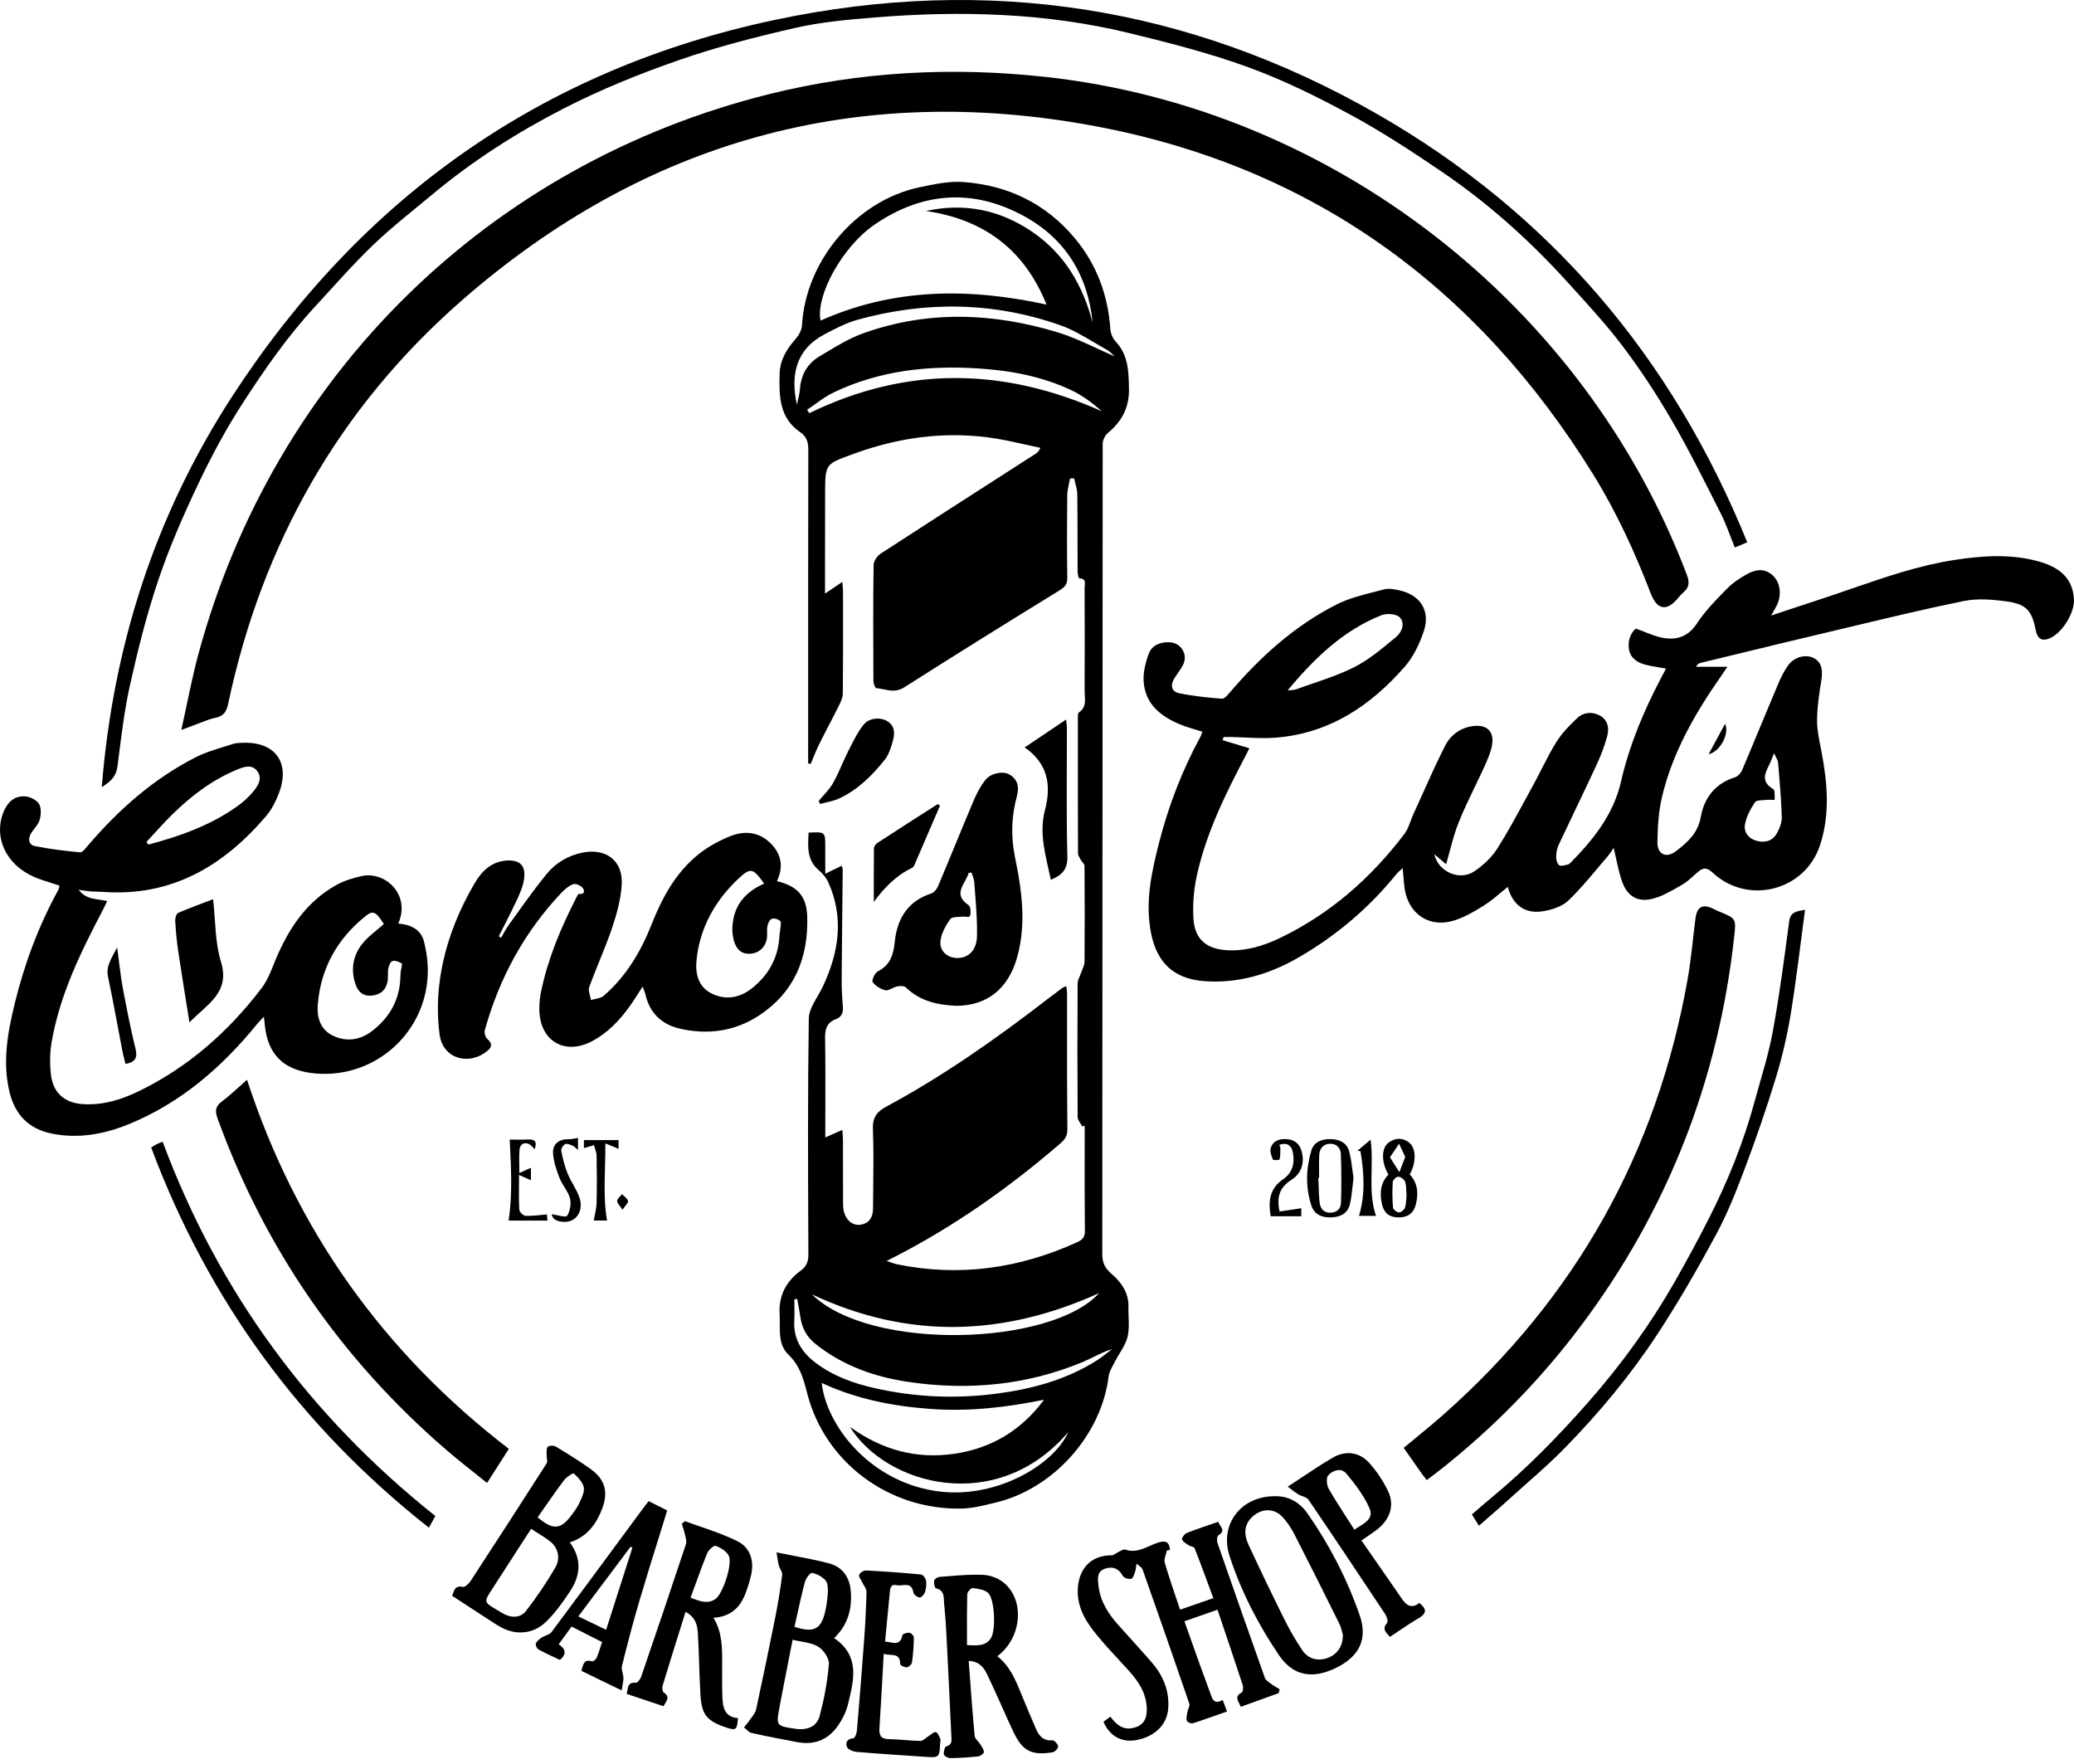<?xml version="1.0" encoding="UTF-8"?> <svg xmlns="http://www.w3.org/2000/svg" width="147" height="125" viewBox="0 0 147 125" fill="none"><path fill-rule="evenodd" clip-rule="evenodd" d="M57.31 59.006C58.492 58.948 58.492 58.948 58.492 60.009V61.919C58.692 61.822 58.874 61.734 59.05 61.649L59.053 61.648L59.059 61.645C59.262 61.547 59.457 61.453 59.662 61.353C59.673 61.398 59.684 61.438 59.694 61.473C59.715 61.544 59.731 61.599 59.729 61.654C59.72 62.646 59.71 63.638 59.699 64.631C59.682 66.218 59.665 67.806 59.655 69.394C59.65 70.031 59.685 70.671 59.741 71.306C59.778 71.746 59.666 72.067 59.239 72.228C58.608 72.467 58.471 72.928 58.48 73.575C58.507 75.232 58.502 76.888 58.498 78.591C58.496 79.254 58.494 79.925 58.494 80.605C58.651 80.536 58.797 80.471 58.941 80.408C59.185 80.3 59.424 80.195 59.704 80.07C59.71 80.166 59.716 80.255 59.723 80.34C59.736 80.519 59.748 80.677 59.748 80.836C59.749 81.384 59.749 81.932 59.749 82.48C59.748 83.394 59.748 84.308 59.753 85.221C59.753 85.447 59.764 85.682 59.822 85.896C59.997 86.519 60.474 86.88 61.018 86.787C61.642 86.678 61.874 86.231 61.879 85.647C61.882 85.16 61.887 84.672 61.892 84.184C61.908 82.798 61.923 81.412 61.87 80.028C61.837 79.193 62.137 78.786 62.845 78.407C66.893 76.229 70.638 73.589 74.27 70.783C74.615 70.518 74.961 70.259 75.31 70.001C75.343 69.976 75.384 69.961 75.446 69.938L75.446 69.938L75.447 69.938L75.447 69.938L75.447 69.938L75.447 69.938L75.447 69.938L75.447 69.938L75.447 69.938C75.482 69.925 75.523 69.91 75.573 69.889C75.58 69.951 75.589 70.009 75.597 70.065C75.615 70.186 75.631 70.296 75.631 70.406C75.632 71.372 75.632 72.338 75.632 73.304V73.304V73.304V73.304V73.304V73.304C75.63 75.559 75.629 77.814 75.652 80.068C75.658 80.611 75.349 80.872 75.03 81.14C74.998 81.167 74.965 81.194 74.933 81.222C71.385 84.256 67.586 86.927 63.424 89.062C63.284 89.134 63.142 89.207 62.845 89.358C62.951 89.394 63.043 89.427 63.126 89.456L63.128 89.457L63.129 89.457L63.129 89.457C63.299 89.518 63.429 89.565 63.563 89.593C67.989 90.502 72.232 89.9 76.322 88.043C76.678 87.883 76.899 87.708 76.894 87.243C76.874 85.376 76.876 83.51 76.879 81.644L76.879 81.64C76.88 81.019 76.88 80.398 76.88 79.777C76.853 79.785 76.825 79.794 76.797 79.803C76.769 79.811 76.741 79.82 76.713 79.828C76.676 79.759 76.63 79.689 76.584 79.62C76.483 79.468 76.382 79.316 76.38 79.163C76.359 76.01 76.359 72.858 76.378 69.706C76.379 69.528 76.456 69.35 76.533 69.172C76.571 69.084 76.609 68.996 76.638 68.908C76.663 68.833 76.694 68.757 76.724 68.683L76.724 68.682C76.796 68.506 76.867 68.33 76.869 68.154C76.888 65.892 76.885 63.631 76.867 61.37C76.865 61.274 76.79 61.18 76.713 61.084C76.666 61.027 76.62 60.969 76.587 60.909C76.572 60.88 76.555 60.851 76.539 60.822C76.474 60.709 76.406 60.59 76.406 60.474C76.394 57.277 76.394 54.078 76.397 50.879L76.396 50.839C76.396 50.709 76.394 50.537 76.462 50.493C76.95 50.173 76.919 49.718 76.888 49.272C76.881 49.161 76.873 49.051 76.874 48.944C76.888 46.522 76.883 44.102 76.874 41.68C76.874 41.629 76.879 41.573 76.885 41.516C76.912 41.268 76.941 40.997 76.494 40.98C76.448 40.978 76.378 40.671 76.378 40.503C76.373 39.786 76.373 39.068 76.372 38.35V38.35V38.35V38.35V38.35V38.35C76.371 37.24 76.37 36.131 76.355 35.022C76.352 34.764 76.284 34.507 76.217 34.249L76.217 34.249L76.217 34.249L76.217 34.249L76.217 34.249L76.217 34.249C76.186 34.133 76.156 34.017 76.131 33.9L75.841 33.907C75.819 34.032 75.792 34.157 75.765 34.282C75.706 34.56 75.646 34.839 75.643 35.117C75.622 37.057 75.62 39 75.645 40.943C75.652 41.397 75.48 41.599 75.101 41.834C71.411 44.105 67.733 46.389 64.08 48.716C63.566 49.043 63.095 48.947 62.623 48.851C62.454 48.817 62.285 48.782 62.114 48.767C62.026 48.76 61.905 48.437 61.905 48.26V48.26C61.893 45.519 61.881 42.778 61.919 40.038C61.923 39.763 62.175 39.396 62.419 39.235C65.254 37.39 68.101 35.562 70.946 33.734L70.95 33.732C71.767 33.207 72.584 32.683 73.4 32.158C73.509 32.088 73.616 32.014 73.742 31.737C73.363 31.659 72.984 31.574 72.606 31.49C71.761 31.301 70.916 31.112 70.059 30.999C66.786 30.573 63.612 31.027 60.509 32.16L60.331 32.225C58.509 32.889 58.487 32.897 58.482 34.943C58.479 36.343 58.478 37.744 58.477 39.145V39.145V39.145V39.145V39.145L58.477 39.146C58.477 39.846 58.476 40.547 58.475 41.248V42.066C58.692 41.92 58.88 41.793 59.061 41.671C59.275 41.526 59.477 41.389 59.701 41.238C59.709 41.34 59.717 41.431 59.725 41.513C59.739 41.663 59.75 41.787 59.75 41.913C59.751 42.317 59.751 42.721 59.752 43.124C59.755 45.142 59.758 47.158 59.736 49.176C59.734 49.456 59.589 49.745 59.454 50.015L59.415 50.093C59.193 50.541 58.963 50.984 58.732 51.427C58.502 51.87 58.272 52.314 58.05 52.761C57.903 53.059 57.777 53.367 57.651 53.675L57.651 53.675C57.59 53.826 57.528 53.977 57.463 54.127C57.403 54.12 57.34 54.113 57.279 54.109V53.346C57.279 52.046 57.279 50.746 57.279 49.446V49.446C57.279 43.596 57.278 37.747 57.291 31.897C57.294 31.351 57.189 30.95 56.709 30.622C55.237 29.617 55.218 28.086 55.255 26.521C55.279 25.509 55.746 24.757 56.379 24.034C56.609 23.771 56.826 23.401 56.842 23.068C57.089 18.503 60.672 14.23 65.143 13.278L65.161 13.274C66.191 13.055 67.266 12.825 68.298 12.901C71.441 13.136 74.117 14.416 76.169 16.87C77.727 18.736 78.532 20.895 78.698 23.315C78.718 23.624 78.87 23.985 79.081 24.21C79.964 25.153 79.99 26.29 80.018 27.474L80.019 27.526C80.049 28.852 79.535 29.843 78.539 30.666C78.33 30.839 78.155 31.188 78.155 31.455C78.147 41.025 78.144 50.596 78.141 60.167C78.139 69.738 78.136 79.308 78.127 88.879C78.127 89.49 78.323 89.874 78.781 90.27C79.477 90.87 80.007 91.615 79.982 92.617C79.976 92.85 79.984 93.087 79.993 93.322C80.01 93.801 80.027 94.279 79.921 94.73C79.825 95.136 79.599 95.51 79.372 95.885C79.257 96.074 79.142 96.264 79.044 96.458C79.004 96.538 78.96 96.619 78.916 96.7C78.765 96.975 78.612 97.256 78.576 97.547C78.06 101.695 74.68 105.499 70.573 106.481C70.481 106.503 70.389 106.525 70.296 106.548C69.594 106.718 68.881 106.89 68.17 106.907C62.991 107.023 58.457 103.615 57.212 98.741C56.949 97.708 56.693 96.779 55.893 96.012C55.265 95.409 55.268 94.622 55.27 93.835C55.271 93.61 55.272 93.385 55.258 93.164C55.174 91.826 55.711 90.814 56.749 90.049C57.161 89.744 57.296 89.414 57.296 88.9L57.292 87.933C57.269 82.681 57.247 77.431 57.326 72.179C57.334 71.653 57.638 71.132 57.941 70.611L57.941 70.611C58.075 70.38 58.209 70.15 58.317 69.92C59.45 67.512 59.841 65.06 58.713 62.538C58.568 62.217 58.319 61.912 58.05 61.684C57.21 60.983 57.256 60.078 57.303 59.154L57.31 59.006ZM74.175 21.586C72.593 17.659 69.717 15.546 65.627 14.953C68.377 14.351 70.897 14.879 73.179 16.44C75.454 17.996 76.757 20.234 77.444 22.875C77.113 19.502 75.503 16.907 72.558 15.305C68.942 13.336 65.353 13.604 61.963 15.935C59.694 17.496 57.805 20.958 58.157 22.721C63.317 20.418 68.642 20.376 74.175 21.586ZM66.686 105.709C61.812 105.171 58.589 101.125 58.24 98.005C60.73 99.162 63.345 99.664 66.046 99.853C68.728 100.041 71.36 99.732 73.998 99.194C72.397 101.358 70.273 102.647 67.614 103.028C64.948 103.41 62.521 102.761 60.241 101.116C62.8 105.253 70.648 107.421 75.717 101.488C74.742 103.722 70.79 106.162 66.686 105.709ZM56.505 92.05L56.302 92.078C56.302 92.234 56.305 92.39 56.307 92.547C56.312 92.89 56.317 93.234 56.298 93.576C56.223 94.888 56.821 95.837 57.836 96.598C59.087 97.535 60.525 98.043 62.021 98.378C64.806 99.004 67.628 99.138 70.459 98.785C73.037 98.462 75.522 97.817 77.746 96.405C78.003 96.242 78.244 96.054 78.484 95.865L78.484 95.865C78.598 95.776 78.712 95.686 78.828 95.6C78.364 95.745 77.942 95.952 77.525 96.156C77.266 96.283 77.009 96.409 76.746 96.519C72.767 98.175 68.624 98.555 64.392 97.933C61.998 97.582 59.753 96.791 57.817 95.255C57.182 94.753 56.847 94.129 56.73 93.35C56.685 93.038 56.628 92.727 56.571 92.416C56.549 92.294 56.526 92.172 56.505 92.05ZM56.561 28.326L56.561 28.326C56.533 28.442 56.505 28.558 56.481 28.675C56.016 26.546 56.419 24.755 58.452 23.685L58.51 23.654C59.236 23.273 59.978 22.883 60.76 22.666C65.59 21.326 70.413 21.384 75.154 23.049C75.984 23.341 76.757 23.798 77.529 24.255L77.529 24.255L77.529 24.255C77.841 24.439 78.152 24.623 78.467 24.797C78.603 24.871 78.719 24.982 78.838 25.096L78.838 25.096L78.838 25.096L78.838 25.096C78.894 25.15 78.95 25.204 79.009 25.255C78.579 25.071 78.157 24.876 77.738 24.683L77.738 24.682L77.738 24.682C76.823 24.26 75.921 23.844 74.98 23.557C70.397 22.163 65.776 21.982 61.207 23.61C60.251 23.95 59.358 24.487 58.476 25.019L58.476 25.019L58.475 25.019C58.342 25.1 58.209 25.18 58.075 25.26C57.224 25.765 56.77 26.563 56.698 27.575C56.68 27.827 56.621 28.076 56.561 28.326ZM57.205 29.038C57.231 29.079 57.257 29.119 57.283 29.159L57.283 29.159C57.309 29.199 57.335 29.239 57.361 29.28C64.248 25.927 71.146 26.039 78.107 29.152C77.43 28.556 76.732 28.033 75.959 27.665C73.875 26.674 71.648 26.26 69.35 26.111C65.788 25.881 62.335 26.26 59.083 27.812C58.627 28.029 58.21 28.328 57.793 28.628L57.793 28.628C57.598 28.767 57.404 28.907 57.205 29.038ZM57.549 91.728C61.677 95.784 74.505 95.386 77.897 91.642C71.029 94.748 64.296 94.895 57.549 91.728Z" fill="black"></path><path fill-rule="evenodd" clip-rule="evenodd" d="M102.091 60.901L102.09 60.901C101.953 60.784 101.809 60.661 101.658 60.532C101.939 61.791 103.461 62.458 104.51 61.739C105.136 61.311 105.741 60.748 106.141 60.113C106.863 58.966 107.511 57.77 108.159 56.576L108.159 56.575C108.337 56.246 108.516 55.916 108.696 55.588C108.899 55.218 109.091 54.841 109.283 54.465C109.61 53.823 109.936 53.182 110.317 52.575C110.71 51.95 111.248 51.396 111.792 50.886C112.241 50.468 112.851 50.414 113.395 50.709C113.951 51.012 114.07 51.593 113.921 52.147C113.735 52.845 113.472 53.532 113.167 54.19C112.683 55.236 112.185 56.277 111.688 57.318L111.688 57.318C111.28 58.17 110.873 59.021 110.473 59.876C110.352 60.136 110.299 60.451 110.296 60.741C110.294 60.944 110.38 61.235 110.527 61.325C110.631 61.389 110.808 61.344 110.979 61.3C111.037 61.285 111.095 61.27 111.148 61.26C111.201 61.25 111.251 61.202 111.295 61.159L111.313 61.142C112.935 59.501 114.361 57.71 114.887 55.414C115.482 52.806 116.504 50.379 117.741 48.027C117.844 47.831 117.948 47.634 118.083 47.38C117.904 47.346 117.73 47.318 117.56 47.289L117.56 47.289C117.194 47.229 116.847 47.172 116.513 47.073C115.961 46.91 115.519 46.564 115.447 45.947C115.373 45.314 115.626 44.805 115.943 44.547C116.189 44.633 116.416 44.722 116.632 44.807L116.632 44.807C117.085 44.984 117.486 45.142 117.902 45.21C118.879 45.37 119.67 45.105 120.282 44.17C120.838 43.319 121.57 42.572 122.29 41.838L122.434 41.692C122.825 41.292 123.32 40.973 123.811 40.694C124.418 40.349 125.07 40.24 125.651 40.782C126.182 41.275 126.298 42.141 125.945 42.881C125.886 43.005 125.817 43.125 125.725 43.287L125.725 43.287C125.671 43.381 125.61 43.489 125.537 43.62C126.022 43.46 126.484 43.306 126.932 43.157L126.934 43.157L126.934 43.157C127.733 42.891 128.489 42.64 129.246 42.392C129.915 42.172 130.582 41.942 131.249 41.712C133.626 40.893 136.003 40.073 138.503 39.686C140.523 39.375 142.549 39.233 144.552 39.803C146.143 40.254 146.916 41.108 146.997 42.467C147.055 43.423 146.16 44.868 145.276 45.237C144.741 45.461 144.413 45.279 144.296 44.693C144.022 43.29 143.642 42.816 142.242 42.623C141.237 42.483 140.162 42.395 139.183 42.594C136.627 43.114 134.09 43.72 131.552 44.327C130.939 44.473 130.325 44.62 129.711 44.765C127.177 45.364 124.648 45.978 122.118 46.593C121.589 46.721 121.06 46.849 120.531 46.978C120.414 47.006 120.307 47.066 120.212 47.252H122.434C122.327 47.409 122.242 47.535 122.169 47.645L122.168 47.645C122.083 47.772 122.013 47.877 121.941 47.98C120.11 50.598 118.539 53.355 117.795 56.491C117.55 57.522 117.492 58.61 117.474 59.676C117.457 60.56 118.109 60.851 118.807 60.306C119.612 59.681 120.345 59.048 120.547 57.896C120.782 56.556 121.564 55.521 122.967 55.086C123.169 55.023 123.383 54.792 123.471 54.588C123.924 53.525 124.367 52.457 124.81 51.39L124.81 51.389C125.215 50.414 125.621 49.438 126.033 48.464C126.226 48.006 126.452 47.548 126.74 47.148C127.164 46.561 127.955 46.356 128.506 46.612C129.083 46.882 129.227 47.413 129.085 48.267C128.934 49.186 128.795 50.116 128.79 51.044C128.786 51.662 128.909 52.282 129.03 52.898C129.055 53.025 129.08 53.151 129.104 53.278C129.53 55.5 129.721 57.724 128.992 59.916C127.924 63.128 123.89 64.159 121.401 61.853C121.008 61.491 120.747 61.453 120.37 61.77C120.262 61.861 120.157 61.956 120.051 62.05L120.051 62.05C119.781 62.293 119.51 62.536 119.202 62.712C119.124 62.757 119.045 62.802 118.966 62.847C118.356 63.197 117.73 63.557 117.067 63.708C116.034 63.943 115.338 63.491 114.977 62.493C114.796 61.986 114.679 61.456 114.555 60.891L114.555 60.891C114.498 60.631 114.44 60.364 114.372 60.088C114.324 60.156 114.279 60.223 114.236 60.288C114.141 60.429 114.053 60.561 113.951 60.679C113.699 60.97 113.451 61.266 113.203 61.562C112.545 62.346 111.886 63.132 111.148 63.831C110.692 64.261 109.943 64.492 109.294 64.587C108.075 64.766 107.235 64.12 106.893 62.94C106.888 62.923 106.883 62.905 106.878 62.889L106.878 62.889C106.874 62.875 106.87 62.862 106.866 62.85C106.704 62.98 106.544 63.114 106.384 63.248C105.969 63.596 105.555 63.943 105.099 64.22C104.373 64.662 103.601 65.122 102.786 65.306C101.111 65.685 99.771 64.622 99.548 62.903C99.511 62.611 99.487 62.317 99.46 61.987L99.46 61.987L99.46 61.986C99.449 61.841 99.436 61.688 99.422 61.526C99.358 61.583 99.302 61.63 99.251 61.673L99.251 61.673C99.152 61.756 99.078 61.819 99.017 61.893C97.089 64.285 94.79 66.248 92.14 67.796C90.044 69.019 87.794 69.715 85.342 69.529C83.197 69.366 81.99 68.224 81.578 66.104C81.154 63.926 81.615 61.83 82.145 59.746C82.813 57.124 83.781 54.613 85.072 52.231C85.106 52.169 85.131 52.102 85.162 52.019C85.179 51.971 85.199 51.917 85.223 51.856C85.049 51.8 84.875 51.747 84.704 51.696C84.347 51.588 84 51.483 83.667 51.347C82.287 50.777 81.171 49.914 81.059 48.301C81.015 47.65 81.192 46.947 81.422 46.326C81.645 45.721 82.236 45.491 82.883 45.514C83.716 45.545 84.228 46.387 83.846 47.127C83.742 47.331 83.609 47.52 83.477 47.71L83.477 47.71C83.4 47.821 83.322 47.932 83.251 48.046C82.941 48.529 82.999 49.004 83.572 49.125C84.567 49.334 85.591 49.434 86.608 49.516C86.775 49.529 86.993 49.276 87.148 49.095L87.166 49.074C89.323 46.552 91.756 44.346 94.73 42.839C95.556 42.42 96.479 42.184 97.394 41.95L97.394 41.95C97.628 41.891 97.861 41.831 98.091 41.769C98.424 41.678 98.822 41.757 99.176 41.834C100.667 42.155 101.402 43.29 100.913 44.737C100.613 45.626 100.181 46.543 99.573 47.238C97.142 50.023 94.201 51.987 90.393 52.278C89.688 52.331 88.975 52.299 88.263 52.267H88.263C87.925 52.252 87.587 52.237 87.25 52.231C87.134 52.23 87.017 52.23 86.901 52.23H86.901H86.9C86.842 52.231 86.783 52.231 86.724 52.231C86.714 52.268 86.703 52.306 86.691 52.343C86.68 52.38 86.669 52.417 86.659 52.454C87.271 52.641 87.88 52.824 88.553 53.027C88.513 53.104 88.473 53.184 88.433 53.264C88.377 53.377 88.319 53.492 88.26 53.606C86.843 56.298 85.498 59.029 84.835 62.019C84.612 63.028 84.525 64.103 84.591 65.134C84.681 66.548 85.503 67.244 86.922 67.335C88.257 67.421 89.507 67.053 90.693 66.486C94.271 64.776 97.163 62.23 99.546 59.092C99.74 58.836 99.856 58.522 99.973 58.207C100.033 58.046 100.092 57.886 100.162 57.733C100.362 57.295 100.559 56.856 100.756 56.417L100.756 56.417C101.295 55.216 101.834 54.015 102.43 52.843C102.81 52.096 103.491 51.582 104.373 51.459C105.394 51.317 105.934 51.838 105.746 52.838C105.65 53.343 105.432 53.834 105.218 54.309C104.994 54.802 104.759 55.29 104.524 55.778L104.524 55.778L104.524 55.778C104.134 56.587 103.745 57.395 103.41 58.224C103.143 58.865 102.962 59.543 102.771 60.26L102.771 60.26L102.771 60.26C102.685 60.582 102.597 60.911 102.498 61.249C102.371 61.141 102.235 61.025 102.091 60.901ZM91.261 48.93C91.387 48.915 91.486 48.907 91.566 48.9C91.7 48.89 91.783 48.883 91.859 48.855C92.263 48.706 92.673 48.566 93.082 48.425L93.082 48.425C94.076 48.085 95.07 47.744 95.998 47.273C96.994 46.766 97.882 46.028 98.755 45.302L98.962 45.13C99.364 44.795 99.622 44.149 99.189 43.732C98.936 43.49 98.259 43.455 97.887 43.607C95.221 44.684 93.203 46.594 91.261 48.93ZM125.643 53.625C125.667 53.562 125.699 53.482 125.742 53.373C125.796 53.498 125.847 53.6 125.891 53.686C125.965 53.832 126.018 53.936 126.028 54.046C126.037 54.156 126.047 54.265 126.056 54.375C126.154 55.556 126.253 56.736 126.287 57.919C126.296 58.303 126.126 58.731 125.928 59.073C125.619 59.608 125.084 59.746 124.5 59.585C123.916 59.422 123.576 58.962 123.681 58.408C123.786 57.859 124.072 57.319 124.39 56.852C124.476 56.726 124.736 56.714 124.984 56.702C125.072 56.697 125.158 56.693 125.235 56.684C125.358 56.668 125.483 56.675 125.608 56.681C125.668 56.685 125.727 56.688 125.786 56.689C125.785 56.627 125.784 56.566 125.784 56.505C125.783 56.367 125.781 56.23 125.77 56.093C125.765 56.03 125.726 55.947 125.675 55.916C124.808 55.401 125.092 54.821 125.376 54.24C125.439 54.11 125.503 53.98 125.554 53.85C125.575 53.796 125.596 53.742 125.643 53.625Z" fill="black"></path><path d="M12.852 51.729C13.271 49.851 13.59 48.106 14.05 46.398C19.406 26.565 34.647 11.601 54.553 6.661C60.997 5.063 67.526 4.728 74.133 5.454C94.399 7.68 112.286 21.556 119.558 40.731C119.761 41.261 119.733 41.627 119.312 41.985C119.156 42.118 119.023 42.278 118.891 42.434C118.12 43.337 117.448 43.216 117.004 42.064C115.88 39.14 114.577 36.299 112.93 33.635C104.708 20.328 93.006 11.817 77.606 8.937C60.741 5.78 45.661 9.993 32.73 21.293C24.015 28.908 18.573 38.544 16.172 49.874C16.051 50.442 15.842 50.758 15.262 50.868C14.862 50.944 14.483 51.121 14.097 51.261C13.743 51.389 13.39 51.526 12.852 51.729Z" fill="black"></path><path fill-rule="evenodd" clip-rule="evenodd" d="M3.6 62.561L3.6 62.561C3.171 62.426 2.757 62.297 2.364 62.121C0.429 61.256 -0.453 59.35 0.228 57.596C0.501 56.898 0.973 56.398 1.748 56.433C2.101 56.449 2.571 56.672 2.755 56.956C2.937 57.235 2.913 57.731 2.816 58.084C2.751 58.316 2.595 58.52 2.438 58.725L2.438 58.725C2.354 58.835 2.27 58.946 2.199 59.062C1.962 59.448 2.036 59.869 2.455 59.955C3.516 60.171 4.598 60.302 5.677 60.402C5.822 60.416 6.004 60.195 6.153 60.014L6.153 60.014C6.177 59.985 6.2 59.958 6.222 59.932C8.409 57.375 10.893 55.172 13.913 53.643C14.515 53.339 15.172 53.138 15.827 52.937C16.068 52.863 16.309 52.789 16.547 52.71C16.708 52.657 16.888 52.651 17.063 52.644C17.095 52.643 17.127 52.642 17.159 52.641C19.494 52.531 20.607 54.039 19.764 56.219C19.546 56.786 19.262 57.366 18.871 57.822C15.86 61.353 12.201 63.536 7.376 63.21C7.228 63.199 7.08 63.196 6.931 63.192H6.931C6.783 63.189 6.635 63.185 6.487 63.175C6.302 63.16 6.117 63.135 5.886 63.103L5.886 63.103C5.791 63.09 5.688 63.076 5.575 63.061C5.993 63.61 6.512 63.683 7.055 63.76C7.235 63.785 7.417 63.811 7.599 63.854C7.564 63.926 7.531 63.995 7.499 64.061C7.419 64.228 7.347 64.378 7.269 64.527C5.707 67.507 4.228 70.522 3.655 73.877C3.53 74.61 3.525 75.385 3.607 76.124C3.749 77.439 4.56 78.162 5.882 78.246C7.313 78.339 8.644 77.916 9.905 77.297C13.376 75.594 16.195 73.102 18.529 70.045C18.883 69.582 19.129 69.022 19.343 68.477C20.276 66.109 21.542 63.999 23.84 62.717C24.385 62.412 25.015 62.223 25.63 62.086C27.293 61.712 29.133 63.398 28.228 65.448C29.089 65.516 29.834 65.858 30.05 66.721C30.241 67.479 30.35 68.289 30.317 69.068C30.148 73.393 26.297 76.606 22.026 76.036C20.041 75.771 18.983 74.675 18.773 72.672C18.757 72.518 18.741 72.365 18.706 72.048C18.625 72.135 18.555 72.207 18.494 72.271C18.392 72.377 18.312 72.46 18.24 72.549C15.742 75.624 12.815 78.165 9.107 79.675C7.376 80.38 5.554 80.712 3.674 80.335C2.05 80.01 1.071 79.007 0.68 77.409C0.156 75.273 0.54 73.186 1.045 71.113C1.736 68.282 2.75 65.574 4.158 63.019C4.171 62.984 4.177 62.947 4.186 62.899C4.192 62.861 4.2 62.816 4.214 62.758C4.006 62.688 3.801 62.624 3.6 62.561ZM27.207 65.481C26.648 64.608 26.451 64.485 25.89 64.936C23.896 66.544 22.728 68.633 22.524 71.195C22.449 72.116 22.712 73.004 23.664 73.426C24.617 73.849 25.555 73.693 26.374 73.063C27.637 72.09 28.349 70.815 28.379 69.194C28.382 69.061 28.396 68.926 28.412 68.793C28.419 68.733 28.436 68.659 28.452 68.587L28.452 68.587L28.452 68.587C28.484 68.445 28.516 68.309 28.473 68.279C28.289 68.156 28.014 68.049 27.821 68.103C27.679 68.142 27.561 68.435 27.523 68.633C27.495 68.785 27.495 68.942 27.496 69.099V69.099C27.497 69.263 27.497 69.426 27.465 69.582C27.337 70.189 26.932 70.515 26.306 70.557C25.706 70.599 25.374 70.273 25.194 69.743C24.848 68.71 25.015 67.728 25.667 66.895C25.955 66.529 26.322 66.225 26.694 65.918C26.866 65.775 27.04 65.632 27.207 65.481ZM10.447 59.761C10.424 59.729 10.401 59.698 10.379 59.667C10.565 59.467 10.75 59.266 10.934 59.065C11.343 58.617 11.753 58.17 12.184 57.745C13.525 56.423 15.004 55.29 16.756 54.56C17.24 54.357 17.819 54.129 18.21 54.618C18.65 55.167 18.273 55.712 17.901 56.151C17.594 56.512 17.233 56.84 16.847 57.117C14.932 58.487 12.759 59.259 10.514 59.855C10.492 59.824 10.469 59.792 10.447 59.761Z" fill="black"></path><path fill-rule="evenodd" clip-rule="evenodd" d="M57.217 65.027C57.184 63.526 56.563 62.814 55.069 62.442C55.539 61.444 55.4 60.53 54.606 59.75C53.773 58.934 52.752 58.855 51.74 59.264C50.968 59.578 50.205 59.99 49.553 60.506C47.915 61.805 46.945 63.578 46.187 65.499C45.426 67.428 44.381 69.194 42.788 70.569C42.636 70.701 42.41 70.749 42.185 70.797C42.083 70.819 41.98 70.841 41.885 70.871C41.87 70.772 41.843 70.668 41.816 70.565C41.757 70.344 41.699 70.123 41.764 69.945C41.989 69.325 42.238 68.713 42.487 68.1C42.805 67.317 43.123 66.534 43.392 65.734C43.723 64.752 44.004 63.717 44.067 62.689C44.169 61.009 42.969 60.09 41.303 60.418C40.277 60.618 39.398 61.142 38.753 61.926C38.017 62.822 37.338 63.769 36.66 64.714C36.45 65.008 36.239 65.302 36.027 65.594C35.896 65.776 35.787 65.974 35.678 66.171C35.627 66.265 35.576 66.359 35.522 66.451C35.494 66.433 35.466 66.416 35.438 66.4C35.41 66.383 35.382 66.366 35.354 66.348C35.483 66.091 35.614 65.835 35.745 65.578C36.059 64.964 36.372 64.349 36.66 63.724C36.876 63.254 37.088 62.754 37.15 62.247C37.264 61.33 36.836 60.925 35.915 60.983C34.847 61.051 34.156 61.719 33.656 62.57C32.418 64.676 31.539 66.939 31.19 69.352C31.001 70.664 30.98 72.044 31.164 73.353C31.399 75.015 33.212 75.554 34.531 74.482C34.856 74.217 34.931 73.972 34.559 73.647C34.412 73.519 34.307 73.198 34.359 73.014C35.387 69.322 37.164 66.039 39.81 63.249C40.042 63.005 40.326 62.766 40.633 62.658C40.81 62.598 41.154 62.752 41.289 62.917C41.452 63.114 41.462 63.408 41.019 63.349C40.98 63.344 40.918 63.47 40.869 63.569C40.859 63.588 40.851 63.606 40.843 63.622C39.756 65.743 38.837 67.928 38.349 70.271C38.265 70.671 38.225 71.085 38.225 71.495C38.228 73.789 40.063 74.859 42.071 73.728C43.402 72.979 44.335 71.83 45.135 70.559C45.206 70.446 45.28 70.333 45.369 70.195C45.422 70.113 45.481 70.022 45.549 69.917C45.582 70.007 45.611 70.083 45.637 70.149C45.687 70.278 45.723 70.371 45.745 70.466C46.042 71.788 46.901 72.6 48.173 72.893C50.167 73.353 52.089 73.093 53.82 71.951C56.298 70.315 57.279 67.912 57.217 65.027ZM52.294 62.309C53.199 61.449 53.362 61.505 54.164 62.617C52.775 63.228 51.975 64.224 51.91 65.72C51.894 66.032 51.931 66.362 52.017 66.662C52.17 67.204 52.48 67.609 53.122 67.591C53.755 67.57 54.241 67.167 54.353 66.516C54.376 66.376 54.373 66.231 54.37 66.086C54.367 65.933 54.364 65.779 54.392 65.632C54.429 65.439 54.553 65.173 54.706 65.113C54.865 65.05 55.16 65.138 55.295 65.266C55.366 65.333 55.345 65.5 55.325 65.66C55.319 65.713 55.312 65.766 55.309 65.813C55.304 65.888 55.292 65.962 55.279 66.036C55.266 66.115 55.252 66.195 55.248 66.274C55.179 67.828 54.504 69.08 53.297 70.036C52.443 70.711 51.459 70.897 50.47 70.422C49.49 69.954 49.269 69.001 49.369 68.03C49.604 65.76 50.658 63.866 52.294 62.309Z" fill="black"></path><path d="M7.213 55.781C8.022 45.68 11.033 36.443 16.454 28.096C25.62 13.983 38.418 4.9 54.941 1.406C69.959 -1.772 84.258 0.433 97.591 8.071C109.847 15.09 118.509 25.299 123.841 38.432C123.502 38.574 123.276 38.667 122.96 38.8C122.627 37.983 122.355 37.164 121.971 36.404C120.859 34.212 119.775 32.002 118.542 29.878C117.483 28.052 116.322 26.269 115.052 24.585C113.835 22.97 112.448 21.484 111.09 19.983C108.421 17.04 105.473 14.397 102.186 12.166C100.083 10.738 97.945 9.337 95.711 8.127C93.376 6.864 90.972 5.675 88.483 4.768C85.754 3.772 82.913 3.046 80.084 2.355C74.133 0.903 68.082 0.745 62.005 1.236C60.125 1.387 58.224 1.557 56.391 1.973C53.599 2.609 50.807 3.325 48.106 4.265C45.316 5.235 42.553 6.352 39.928 7.701C36.634 9.393 33.502 11.396 30.641 13.781C29.226 14.96 27.765 16.098 26.437 17.37C24.994 18.757 23.675 20.272 22.314 21.744C20.378 23.838 18.757 26.176 17.214 28.554C16.028 30.385 14.986 32.323 14.05 34.296C12.996 36.513 12.008 38.777 11.224 41.101C10.402 43.532 9.774 46.038 9.214 48.546C8.788 50.447 8.578 52.396 8.322 54.332C8.236 54.974 7.901 55.358 7.213 55.781Z" fill="black"></path><path d="M101.123 104.892C100.976 104.701 100.862 104.559 100.758 104.413C100.337 103.817 99.92 103.219 99.49 102.605C100.441 101.812 101.388 101.06 102.291 100.262C111.657 91.98 117.443 81.683 119.619 69.368C119.868 67.956 119.984 66.518 120.17 65.094C120.282 64.238 120.684 64.031 121.461 64.417C121.585 64.478 121.706 64.541 121.834 64.592C123.05 65.087 123.06 65.087 122.915 66.383C121.794 76.571 118.193 85.782 112.034 93.981C109.126 97.854 105.755 101.277 101.944 104.268C101.681 104.473 101.409 104.676 101.123 104.892Z" fill="black"></path><path d="M36.066 102.677C35.557 103.475 35.068 104.236 34.519 105.094C33.526 104.289 32.556 103.545 31.63 102.747C24.182 96.323 18.769 88.495 15.414 79.242C15.216 78.698 15.281 78.388 15.744 78.044C16.344 77.597 16.879 77.067 17.508 76.518C20.995 87.182 27.195 95.863 36.066 102.677Z" fill="black"></path><path fill-rule="evenodd" clip-rule="evenodd" d="M64.203 69.973C65.206 70.95 66.451 71.222 67.781 71.278C69.938 71.274 71.453 70.092 72.085 67.863C72.639 65.909 72.516 63.931 72.174 61.958C72.13 61.706 72.08 61.455 72.03 61.205C71.959 60.851 71.888 60.498 71.837 60.141C71.657 58.885 71.743 57.642 72.079 56.412C72.248 55.795 72.148 55.214 71.522 54.872C71.071 54.625 70.21 54.795 69.836 55.274C69.505 55.697 69.243 56.188 69.031 56.686C68.588 57.73 68.156 58.779 67.724 59.827C67.313 60.823 66.903 61.818 66.483 62.81C66.395 63.019 66.192 63.259 65.99 63.324C64.334 63.857 63.587 65.132 63.422 66.711C63.322 67.672 63.108 68.384 62.207 68.845C61.998 68.949 61.77 69.487 61.853 69.599C62.058 69.873 62.419 70.101 62.756 70.175C62.897 70.206 63.057 70.127 63.223 70.046C63.339 69.989 63.458 69.931 63.575 69.908C63.778 69.868 64.082 69.857 64.203 69.973ZM68.652 61.856C68.721 61.849 68.791 61.844 68.861 61.84C68.882 61.912 68.908 61.984 68.934 62.057C68.989 62.213 69.045 62.37 69.056 62.533C69.076 62.822 69.098 63.111 69.12 63.4C69.195 64.379 69.27 65.36 69.247 66.339C69.222 67.305 68.691 67.826 67.996 67.884C67.193 67.949 66.546 67.414 66.665 66.632C66.744 66.104 67.035 65.574 67.353 65.134C67.448 65.004 67.714 64.99 67.97 64.977C68.066 64.973 68.161 64.968 68.244 64.957C68.31 64.949 68.388 64.958 68.463 64.967C68.576 64.98 68.682 64.992 68.724 64.943C68.813 64.841 68.795 64.63 68.781 64.461C68.781 64.454 68.78 64.446 68.779 64.438C68.773 64.331 68.719 64.192 68.638 64.136C67.782 63.548 68.08 63.009 68.377 62.47C68.489 62.266 68.602 62.062 68.652 61.856Z" fill="black"></path><path d="M82.699 109.882C82.646 110.173 82.483 110.494 82.557 110.75C82.874 111.844 83.257 112.916 83.641 114.072C84.428 113.8 85.17 113.542 85.998 113.256C85.552 112.051 85.128 110.878 84.672 109.717C84.63 109.608 84.379 109.594 84.246 109.505C84.07 109.387 83.837 109.263 83.781 109.094C83.746 108.984 83.956 108.703 84.111 108.64C84.828 108.354 85.565 108.116 86.347 107.844C86.461 108.189 86.933 108.454 86.347 108.81C86.252 108.868 86.238 109.187 86.294 109.349C87.401 112.539 88.52 115.724 89.651 118.905C89.702 119.046 89.862 119.163 89.993 119.26C90.219 119.426 90.46 119.563 90.698 119.712C90.674 119.803 90.651 119.896 90.628 119.986C89.744 120.305 88.86 120.624 87.943 120.957C87.792 120.563 87.438 120.245 88.013 119.94C88.106 119.891 88.132 119.565 88.078 119.405C87.503 117.651 86.91 115.906 86.294 114.075C85.507 114.349 84.767 114.607 83.948 114.894C84.33 115.964 84.691 116.987 85.056 118.009C85.296 118.674 85.554 119.333 85.786 120.003C85.931 120.419 86.061 120.822 86.661 120.468C86.768 120.754 86.854 120.982 86.968 121.287C86.124 121.582 85.34 121.873 84.542 122.124C84.425 122.162 84.156 122.048 84.123 121.95C84.065 121.771 84.118 121.55 84.151 121.352C84.188 121.14 84.353 120.901 84.295 120.731C83.211 117.56 82.106 114.396 80.987 111.234C80.926 111.062 80.703 110.948 80.556 110.808C80.522 111.006 80.51 111.208 80.447 111.397C80.387 111.578 80.3 111.864 80.184 111.885C80 111.92 79.675 111.834 79.596 111.695C79.3 111.171 78.905 110.98 78.344 111.16C77.72 111.36 77.804 111.878 77.855 112.355C77.974 113.472 78.551 114.365 79.279 115.177C80.07 116.062 80.877 116.932 81.65 117.83C82.453 118.765 82.899 119.844 82.799 121.098C82.706 122.259 81.794 123.116 80.463 123.325C79.468 123.483 78.639 123.013 78.211 122.017C78.358 121.908 78.514 121.792 78.698 121.654C79.112 122.204 79.561 122.606 80.27 122.462C80.94 122.327 81.268 121.938 81.28 121.201C81.296 120.077 80.738 119.205 80.017 118.407C79.133 117.425 78.193 116.483 77.399 115.431C76.692 114.496 76.22 113.412 76.439 112.172C76.657 110.922 77.53 110.217 78.786 110.22C78.939 110.22 79.093 110.068 79.251 109.996C79.414 109.924 79.617 109.768 79.747 109.812C80.622 110.12 81.32 109.568 82.059 109.326C82.648 109.133 82.867 109.28 82.93 109.836C82.846 109.852 82.774 109.866 82.699 109.882Z" fill="black"></path><path d="M104.822 108.124C104.641 107.83 104.489 107.586 104.324 107.323C104.792 106.923 105.245 106.521 105.713 106.134C108.212 104.073 110.462 101.765 112.6 99.334C114.924 96.693 116.971 93.862 118.714 90.812C119.535 89.372 120.324 87.913 121.077 86.436C122.448 83.753 123.572 80.971 124.363 78.06C124.809 76.415 125.342 74.782 125.649 73.109C126.126 70.52 126.468 67.905 126.812 65.294C126.901 64.624 127.31 64.587 127.936 64.476C127.599 66.979 127.322 69.415 126.926 71.832C126.677 73.354 126.326 74.871 125.877 76.346C125.223 78.498 124.486 80.629 123.695 82.734C123.088 84.351 122.45 85.975 121.631 87.492C120.328 89.907 118.956 92.296 117.448 94.588C115.561 97.461 113.356 100.106 110.955 102.568C109.719 103.836 108.356 104.978 107.042 106.167C106.323 106.823 105.583 107.456 104.822 108.124Z" fill="black"></path><path fill-rule="evenodd" clip-rule="evenodd" d="M40.389 109.303C41.264 110.501 41.136 111.655 40.415 112.753C39.919 113.509 39.382 114.259 38.744 114.891C37.828 115.801 36.618 115.908 35.524 115.329C35.324 115.222 35.131 115.098 34.94 114.975C33.986 114.356 33.035 113.735 32.048 113.091C32.067 113.041 32.085 112.992 32.101 112.943C32.212 112.624 32.307 112.351 32.812 112.458C32.963 112.49 33.242 112.214 33.37 112.018C35.175 109.254 36.969 106.481 38.746 103.701C38.802 103.613 38.783 103.481 38.764 103.346L38.764 103.346C38.752 103.266 38.741 103.184 38.744 103.11C38.746 103.064 38.745 103.014 38.744 102.963V102.963C38.742 102.793 38.739 102.613 38.823 102.531C38.928 102.431 39.247 102.426 39.391 102.512C40.228 103.019 41.064 103.533 41.859 104.103C42.892 104.843 43.132 105.741 42.674 106.925C42.257 108.01 41.624 108.901 40.389 109.303ZM36.881 109.519L36.881 109.519C36.264 110.469 35.659 111.402 35.061 112.339C34.989 112.453 34.922 112.555 34.862 112.648C34.58 113.082 34.435 113.305 34.476 113.485C34.518 113.675 34.764 113.819 35.268 114.115C35.371 114.175 35.485 114.242 35.61 114.317C36.183 114.659 36.864 114.705 37.295 114.147C38.053 113.165 38.758 112.13 39.375 111.053C39.745 110.406 39.531 109.661 39.016 109.254C38.725 109.026 38.41 108.827 38.089 108.624L38.089 108.624C37.942 108.531 37.794 108.437 37.646 108.34C37.389 108.737 37.134 109.129 36.881 109.519ZM40.494 107.393C39.738 108.403 39.193 108.447 38.107 107.528C38.285 107.274 38.462 107.022 38.636 106.771C39.082 106.131 39.521 105.502 39.982 104.892C40.147 104.671 40.619 104.373 40.666 104.417C40.959 104.692 41.299 105.027 41.375 105.392C41.439 105.692 41.27 106.062 41.121 106.386C41.107 106.417 41.093 106.447 41.08 106.476C40.933 106.804 40.712 107.102 40.494 107.393Z" fill="black"></path><path fill-rule="evenodd" clip-rule="evenodd" d="M55.039 110.013C55.473 110.102 55.888 110.182 56.291 110.259C57.161 110.426 57.97 110.582 58.764 110.792C59.722 111.046 60.223 111.778 60.302 112.76C60.402 114.019 60.099 115.154 59.12 116.087C60.943 117.326 60.534 119.002 60.132 120.651L60.095 120.805C59.974 121.303 59.727 121.796 59.441 122.225C58.759 123.25 57.777 123.69 56.547 123.465C55.446 123.264 54.35 123.05 53.259 122.806C53.126 122.776 53.01 122.667 52.895 122.558L52.895 122.558C52.842 122.508 52.788 122.458 52.733 122.415C52.778 122.359 52.824 122.303 52.869 122.247C52.971 122.121 53.074 121.995 53.164 121.862C53.203 121.804 53.246 121.746 53.289 121.688L53.289 121.688C53.417 121.515 53.548 121.339 53.59 121.147C54.064 118.963 54.518 116.773 54.955 114.582C55.151 113.598 55.311 112.607 55.439 111.611C55.456 111.485 55.388 111.351 55.317 111.214L55.317 111.214C55.272 111.125 55.226 111.035 55.202 110.946C55.153 110.763 55.125 110.574 55.09 110.343C55.075 110.242 55.059 110.133 55.039 110.013ZM55.854 117.858L55.854 117.858L55.854 117.859C55.644 118.926 55.439 119.961 55.246 120.998C55.004 122.304 55.018 122.306 56.349 122.511C57.207 122.643 57.896 122.369 58.101 121.587C58.417 120.387 58.652 119.153 58.75 117.918C58.782 117.518 58.364 116.918 57.984 116.69C57.629 116.479 57.193 116.4 56.75 116.321L56.75 116.321C56.559 116.286 56.367 116.251 56.179 116.206C56.07 116.768 55.961 117.318 55.854 117.858ZM58.494 114.17C58.21 115.464 57.682 115.74 56.312 115.284C56.375 115.006 56.436 114.726 56.498 114.446C56.668 113.672 56.84 112.894 57.045 112.125C57.112 111.864 57.414 111.45 57.552 111.471C57.894 111.525 58.266 111.73 58.503 111.988C58.671 112.169 58.687 112.539 58.675 112.823C58.657 113.274 58.592 113.728 58.494 114.17Z" fill="black"></path><path fill-rule="evenodd" clip-rule="evenodd" d="M48.229 115.381C48.349 115 48.469 114.616 48.59 114.228C49.297 114.6 49.428 115.17 49.462 115.733C49.508 116.487 49.533 117.242 49.558 117.996C49.581 118.678 49.604 119.359 49.642 120.04C49.725 121.517 50.077 121.95 51.461 122.418C52.166 122.655 52.243 122.601 52.305 121.757C51.324 121.685 51.224 120.952 51.198 120.182C51.181 119.672 51.182 119.16 51.184 118.649C51.184 118.521 51.184 118.393 51.184 118.265C51.184 118.153 51.185 118.041 51.185 117.929C51.192 116.809 51.198 115.687 50.57 114.645C51.745 114.575 52.44 113.954 52.824 112.956C52.996 112.511 53.141 112.051 53.243 111.585C53.464 110.585 53.159 109.668 52.278 109.226C51.453 108.812 50.572 108.507 49.691 108.203C49.311 108.071 48.931 107.94 48.555 107.8L48.325 107.982C48.349 108.064 48.375 108.145 48.401 108.227C48.459 108.411 48.517 108.595 48.557 108.784C48.564 108.816 48.572 108.848 48.58 108.881C48.624 109.068 48.671 109.271 48.618 109.431C47.573 112.569 46.515 115.703 45.442 118.832C45.384 119 45.184 119.256 45.07 119.247C44.572 119.201 44.525 119.475 44.468 119.805C44.455 119.882 44.441 119.962 44.421 120.042L47.024 120.912C47.054 120.861 47.085 120.812 47.115 120.764C47.304 120.465 47.461 120.216 47.041 119.938C46.947 119.875 46.922 119.6 46.966 119.456C47.375 118.108 47.796 116.763 48.229 115.381ZM50.705 113.319C50.158 113.693 49.618 113.488 48.946 113.221C49.055 112.925 49.162 112.632 49.267 112.342C49.551 111.559 49.828 110.796 50.137 110.047C50.23 109.824 50.607 109.501 50.726 109.547C51.077 109.682 51.482 109.92 51.647 110.231C51.95 110.804 51.235 112.956 50.705 113.319Z" fill="black"></path><path fill-rule="evenodd" clip-rule="evenodd" d="M68.745 118.859C68.716 118.478 68.688 118.093 68.659 117.706C69.419 117.727 69.747 118.2 69.975 118.679C70.323 119.396 70.648 120.125 70.973 120.854C71.251 121.477 71.529 122.1 71.82 122.715C72.472 124.093 73.098 124.416 74.603 124.181C74.763 124.158 75.012 123.89 74.998 123.758C74.982 123.595 74.724 123.32 74.587 123.33C73.968 123.376 73.654 123.043 73.44 122.548C73.079 121.713 72.721 120.875 72.379 120.031C71.976 119.04 71.571 118.058 70.685 117.371C72.36 116.138 72.665 113.556 71.25 112.251C70.866 111.895 70.259 111.637 69.74 111.609C68.921 111.563 68.094 111.63 67.267 111.697C67.045 111.714 66.824 111.732 66.602 111.748C66.46 111.758 66.232 111.895 66.211 112.006C66.176 112.183 66.248 112.535 66.337 112.556C66.87 112.683 66.888 113.062 66.905 113.435C66.909 113.505 66.912 113.574 66.918 113.642C66.986 114.321 67.037 115.003 67.072 115.687C67.198 118.125 67.316 120.561 67.428 122.997C67.429 123.029 67.432 123.062 67.434 123.095C67.453 123.369 67.472 123.651 67.063 123.767C66.956 123.797 66.867 124.153 66.902 124.332C66.925 124.449 67.193 124.593 67.349 124.591C68.007 124.584 68.67 124.542 69.326 124.472C69.48 124.456 69.731 124.277 69.733 124.167C69.737 124.014 69.633 123.851 69.537 123.699C69.519 123.671 69.501 123.643 69.484 123.616C69.437 123.537 69.371 123.463 69.306 123.389C69.198 123.267 69.091 123.147 69.08 123.016C68.951 121.643 68.849 120.267 68.745 118.859ZM68.547 116.581L68.538 116.58C68.538 116.299 68.537 116.019 68.536 115.74C68.534 114.813 68.531 113.896 68.556 112.977C68.561 112.818 68.826 112.525 68.94 112.539L68.945 112.54C69.323 112.589 69.779 112.647 70.036 112.886C70.513 113.326 70.594 115.552 70.229 116.099C69.858 116.655 69.287 116.623 68.547 116.581Z" fill="black"></path><path fill-rule="evenodd" clip-rule="evenodd" d="M92.675 107.258C92.126 106.474 91.354 106.009 90.351 106.032C87.966 106.025 86.415 108.019 87.15 110.273C87.966 112.779 89.171 115.112 90.647 117.292C91.642 118.763 93.015 119.028 94.73 118.181C96.353 117.378 96.949 116.141 96.374 114.48C95.483 111.904 94.239 109.494 92.675 107.258ZM95.134 115.682C95.15 115.746 95.164 115.803 95.179 115.85C95.19 116.664 94.769 117.25 94.104 117.492C93.415 117.744 92.719 117.572 92.294 116.934C91.826 116.236 91.403 115.501 91.028 114.747C90.156 112.993 89.306 111.227 88.485 109.45C88.159 108.745 88.145 108.035 88.806 107.451C89.446 106.888 90.307 106.87 90.888 107.491C91.224 107.851 91.512 108.279 91.738 108.719C92.82 110.827 93.878 112.946 94.93 115.071C95.032 115.277 95.09 115.505 95.134 115.682Z" fill="black"></path><path fill-rule="evenodd" clip-rule="evenodd" d="M47.273 107.033C46.862 106.827 46.446 106.617 45.973 106.379C45.907 106.464 45.847 106.542 45.791 106.614C45.688 106.748 45.598 106.864 45.512 106.983C44.984 107.698 44.457 108.413 43.929 109.128C42.32 111.309 40.711 113.491 39.088 115.661C39.001 115.778 38.847 115.84 38.691 115.904C38.588 115.945 38.484 115.987 38.398 116.045C38.232 116.157 38.051 116.301 37.979 116.473C37.937 116.576 38.056 116.832 38.169 116.894C38.529 117.093 38.9 117.267 39.268 117.438C39.408 117.504 39.547 117.568 39.684 117.634C40.194 117.206 40.084 116.85 39.6 116.525C39.767 116.294 39.926 116.076 40.082 115.861C40.226 115.663 40.367 115.468 40.512 115.268C40.908 115.469 41.291 115.665 41.67 115.858C42.006 116.029 42.338 116.198 42.674 116.369C42.628 116.502 42.588 116.628 42.55 116.749C42.465 117.013 42.389 117.25 42.29 117.478C42.241 117.592 42.045 117.758 41.969 117.734C41.432 117.567 41.346 117.89 41.24 118.289C41.23 118.327 41.219 118.367 41.208 118.407C41.692 118.641 42.173 118.875 42.67 119.118C43.115 119.334 43.574 119.557 44.06 119.793C44.08 119.66 44.102 119.544 44.122 119.438C44.159 119.238 44.189 119.078 44.186 118.919C44.184 118.798 44.155 118.674 44.126 118.552C44.085 118.379 44.045 118.209 44.084 118.055C44.463 116.529 44.861 115.005 45.305 113.498C45.747 112 46.211 110.509 46.683 108.996C46.884 108.349 47.087 107.698 47.289 107.042L47.273 107.033ZM44.783 109.67C44.795 109.678 44.807 109.686 44.819 109.694L44.819 109.694C44.209 111.595 43.6 113.495 42.96 115.499C42.301 115.18 41.678 114.88 40.989 114.549C41.404 113.997 41.814 113.451 42.221 112.908C43.053 111.799 43.874 110.706 44.695 109.612C44.725 109.631 44.754 109.65 44.783 109.67Z" fill="black"></path><path fill-rule="evenodd" clip-rule="evenodd" d="M97.458 110.553C97.14 110.095 96.82 109.634 96.498 109.168C96.615 109.087 96.728 109.01 96.838 108.935C97.067 108.778 97.281 108.631 97.493 108.477C98.499 107.754 98.88 106.711 98.382 105.669C98.043 104.959 97.587 104.28 97.066 103.691C96.358 102.896 95.386 102.763 94.457 103.303C93.739 103.721 93.045 104.181 92.302 104.675C91.971 104.895 91.629 105.122 91.27 105.355C91.37 105.428 91.459 105.497 91.543 105.561C91.719 105.696 91.869 105.81 92.028 105.906C92.117 105.96 92.222 105.998 92.327 106.036C92.493 106.096 92.657 106.155 92.738 106.274C94.571 108.968 96.382 111.678 98.182 114.393C98.294 114.563 98.399 114.915 98.315 115.01C97.97 115.4 98.173 115.623 98.413 115.888C98.447 115.924 98.481 115.962 98.515 116.001C98.722 115.865 98.924 115.728 99.126 115.592C99.598 115.273 100.06 114.961 100.544 114.682C101.132 114.34 101.139 114.026 100.599 113.595C100.12 113.984 99.729 113.828 99.406 113.363C98.76 112.43 98.114 111.498 97.458 110.553ZM96.286 108.215C96.186 108.276 96.087 108.337 95.993 108.4C95.815 108.121 95.639 107.848 95.465 107.58C95.01 106.876 94.573 106.199 94.174 105.499C94.032 105.246 93.985 104.731 94.141 104.555C94.464 104.187 95.065 103.996 95.421 104.422C96.053 105.18 96.675 105.995 97.068 106.888C97.361 107.554 96.825 107.883 96.286 108.215Z" fill="black"></path><path d="M62.635 117.195C62.531 119.06 62.447 120.768 62.333 122.473C62.295 123.03 62.479 123.248 63.052 123.251C63.78 123.253 64.508 123.367 65.236 123.372C65.429 123.374 65.623 123.146 65.818 123.03C65.99 122.925 66.19 122.72 66.334 122.753C66.472 122.785 66.565 123.06 66.651 123.239C66.686 123.311 66.644 123.418 66.639 123.509C66.583 124.572 66.583 124.57 65.506 124.495C63.913 124.384 62.319 124.288 60.727 124.153C60.481 124.132 60.116 123.995 60.036 123.811C59.899 123.492 60.048 123.213 60.499 123.181C60.595 123.174 60.721 122.822 60.739 122.622C60.925 120.417 61.102 118.211 61.263 116.006C61.339 114.938 61.393 113.865 61.414 112.795C61.418 112.581 61.221 112.362 61.118 112.144C61.032 111.962 60.853 111.748 60.897 111.602C60.939 111.46 61.216 111.288 61.381 111.295C62.679 111.36 63.978 111.455 65.271 111.578C65.411 111.592 65.606 111.839 65.634 111.999C65.678 112.26 65.646 112.555 65.567 112.809C65.515 112.974 65.318 113.214 65.192 113.209C65.031 113.205 64.764 113.005 64.741 112.858C64.61 112.032 63.954 112.435 63.545 112.337C63.073 112.225 63.087 112.653 63.056 112.965C62.947 114.072 62.842 115.182 62.731 116.336C63.263 116.373 63.796 116.694 63.961 115.882C63.98 115.787 64.294 115.689 64.459 115.706C64.578 115.717 64.771 115.92 64.771 116.034C64.762 116.625 64.724 117.22 64.643 117.806C64.624 117.946 64.408 118.144 64.268 118.158C64.115 118.172 63.801 118.007 63.801 117.918C63.794 117.062 63.147 117.383 62.635 117.195Z" fill="black"></path><path d="M30.857 107.435C30.694 107.73 30.552 107.984 30.401 108.261C21.311 101.104 14.769 92.157 10.716 81.324C10.823 81.257 10.947 81.168 11.077 81.099C11.193 81.036 11.324 80.994 11.528 80.91C15.488 91.547 21.949 100.346 30.857 107.435Z" fill="black"></path><path d="M13.427 72.453C13.138 70.634 12.868 68.998 12.624 67.361C12.522 66.662 12.459 65.955 12.419 65.25C12.408 65.064 12.494 64.752 12.622 64.697C13.427 64.345 14.258 64.047 15.104 63.724C15.277 65.234 15.235 66.763 15.658 68.149C16.33 70.329 14.727 71.125 13.427 72.453Z" fill="black"></path><path d="M74.484 62.351C74.131 60.693 73.623 59.097 74.063 57.414C74.526 55.646 74.282 54.111 72.623 52.968C73.605 52.31 74.526 51.691 75.564 50.993C75.589 51.3 75.62 51.484 75.62 51.67C75.624 54.683 75.575 57.696 75.652 60.709C75.675 61.623 75.271 62.014 74.484 62.351Z" fill="black"></path><path d="M58.024 56.761C58.366 56.347 58.776 55.97 59.036 55.509C59.448 54.779 59.739 53.981 60.12 53.231C60.448 52.587 60.762 51.917 61.207 51.359C61.609 50.854 62.428 50.809 62.905 51.117C63.452 51.468 63.426 52.005 63.277 52.522C63.147 52.975 63.005 53.469 62.719 53.827C61.821 54.958 60.8 55.974 59.462 56.591C59.045 56.782 58.573 56.852 58.126 56.975C58.089 56.903 58.057 56.831 58.024 56.761Z" fill="black"></path><path d="M61.933 63.913C61.933 62.647 61.926 61.381 61.944 60.116C61.947 59.988 62.065 59.816 62.179 59.741C63.603 58.813 65.034 57.898 66.465 56.982C66.518 57.019 66.572 57.059 66.625 57.096C66.018 58.503 65.413 59.911 64.803 61.316C64.769 61.395 64.699 61.479 64.622 61.514C63.505 62.049 62.684 62.901 61.933 63.913Z" fill="black"></path><path fill-rule="evenodd" clip-rule="evenodd" d="M95.865 84.077C95.885 83.886 95.907 83.691 95.932 83.49C95.905 83.312 95.883 83.129 95.86 82.943C95.805 82.501 95.749 82.043 95.628 81.601C95.46 80.975 94.934 80.733 94.308 80.724C93.687 80.715 93.127 80.919 92.943 81.538C92.561 82.825 92.526 84.149 92.948 85.435C93.168 86.108 93.752 86.31 94.434 86.268C95.076 86.228 95.544 85.945 95.686 85.309C95.774 84.913 95.818 84.507 95.865 84.077ZM93.441 83.458H93.496C93.496 83.299 93.495 83.141 93.493 82.981C93.49 82.617 93.487 82.251 93.501 81.885C93.522 81.429 93.746 81.085 94.239 81.057C94.737 81.031 95.025 81.354 95.039 81.81C95.076 82.946 95.079 84.083 95.048 85.219C95.037 85.647 94.778 85.928 94.297 85.938C93.804 85.949 93.583 85.638 93.534 85.228C93.485 84.822 93.473 84.41 93.46 83.998C93.455 83.818 93.449 83.637 93.441 83.458Z" fill="black"></path><path fill-rule="evenodd" clip-rule="evenodd" d="M98.408 83.237C97.896 82.371 97.898 81.359 98.417 80.973C98.882 80.629 99.399 80.598 99.874 80.968C100.376 81.362 100.397 82.374 99.92 83.227C100.488 83.839 100.555 84.584 100.346 85.372C100.174 86.017 99.734 86.294 99.073 86.273C98.424 86.252 98.073 85.924 97.942 85.3C97.787 84.544 97.831 83.844 98.408 83.237ZM99.674 84.409V84.409C99.666 84.181 99.658 83.955 99.59 83.749C99.536 83.583 99.287 83.406 99.111 83.388C98.987 83.374 98.727 83.616 98.717 83.753C98.678 84.363 98.682 84.977 98.734 85.584C98.745 85.714 99.013 85.919 99.162 85.919C99.308 85.919 99.536 85.731 99.585 85.577C99.65 85.382 99.661 85.168 99.673 84.957C99.677 84.872 99.682 84.788 99.69 84.705C99.681 84.606 99.678 84.507 99.674 84.409ZM99.183 83.067C98.975 82.741 98.771 82.418 98.515 82.013L99.162 81.054C99.304 81.355 99.445 81.655 99.587 81.957C99.594 81.976 99.594 82.004 99.587 82.025C99.491 82.276 99.393 82.529 99.294 82.781C99.257 82.876 99.22 82.972 99.183 83.067Z" fill="black"></path><path d="M8.895 75.401C8.816 75.078 8.734 74.796 8.681 74.51C8.341 72.746 8.029 70.978 7.657 69.222C7.494 68.452 7.904 67.926 8.304 67.139C8.45 68.219 8.536 69.11 8.699 69.985C8.969 71.436 9.253 72.886 9.604 74.319C9.76 74.954 9.604 75.268 8.895 75.401Z" fill="black"></path><path d="M36.127 80.757C36.471 80.757 36.967 80.775 37.46 80.752C37.953 80.729 38.067 80.943 37.893 81.445C37.79 81.334 37.72 81.24 37.634 81.171C37.267 80.873 36.86 81.017 36.82 81.49C36.778 81.985 36.811 82.487 36.811 83.127C37.115 82.99 37.35 82.883 37.63 82.755C37.63 83.037 37.63 83.346 37.63 83.639C37.376 83.525 37.125 83.413 36.788 83.265C36.788 84.188 36.762 84.963 36.808 85.731C36.818 85.889 37.085 86.154 37.243 86.161C37.723 86.184 38.207 86.108 38.763 86.063C38.763 86.075 38.781 86.261 38.802 86.499C37.827 86.499 36.906 86.499 36.052 86.499C36.329 84.612 36.227 82.755 36.127 80.757Z" fill="black"></path><path d="M90.691 85.854C91.219 85.775 91.717 85.701 92.231 85.624C92.231 85.696 92.231 85.928 92.231 86.194C91.5 86.194 90.8 86.194 90.063 86.194C89.886 85.14 89.984 84.221 90.937 83.574C91.61 83.118 91.775 82.453 91.642 81.706C91.556 81.224 91.286 80.919 90.67 81.133C90.702 81.224 90.749 81.296 90.749 81.366C90.747 81.634 90.754 81.908 90.695 82.164C90.686 82.208 90.246 82.236 90.225 82.183C90.123 81.931 89.998 81.622 90.063 81.38C90.198 80.873 90.63 80.703 91.133 80.722C91.698 80.743 92.089 81.008 92.249 81.559C92.484 82.367 92.266 83.151 91.538 83.609C90.719 84.125 90.463 84.798 90.691 85.854Z" fill="black"></path><path d="M41.387 81.364C41.387 81.215 41.387 81.022 41.387 80.794C42.22 80.794 43.011 80.794 43.842 80.794C43.842 81.019 43.842 81.213 43.842 81.413C43.569 81.301 43.299 81.192 42.906 81.031C42.92 82.953 42.718 84.709 43.025 86.496C42.743 86.496 42.371 86.496 42.087 86.496C42.157 86.068 42.273 85.661 42.285 85.251C42.313 84.135 42.306 83.018 42.285 81.901C42.28 81.652 42.164 81.403 42.099 81.154C41.869 81.222 41.636 81.289 41.387 81.364Z" fill="black"></path><path d="M40.966 80.643C40.966 80.906 40.966 81.145 40.966 81.494C40.796 81.352 40.715 81.245 40.61 81.203C40.433 81.131 40.203 81.017 40.063 81.078C39.921 81.138 39.754 81.408 39.782 81.552C39.889 82.101 40.024 82.653 40.233 83.171C40.463 83.739 40.847 84.246 41.054 84.821C41.399 85.779 40.871 86.612 39.989 86.591C39.54 86.58 39.154 86.438 39.105 86.047C39.489 86.096 40.103 86.301 40.191 86.163C40.405 85.838 40.498 85.314 40.401 84.933C40.268 84.421 39.854 83.986 39.658 83.481C39.44 82.918 39.237 82.32 39.198 81.727C39.154 81.064 39.645 80.71 40.312 80.731C40.51 80.738 40.708 80.68 40.966 80.643Z" fill="black"></path><path d="M97.142 80.766C97.398 82.599 96.93 84.405 97.526 86.166C97.14 86.166 96.705 86.166 96.323 86.166C96.782 84.63 96.682 83.104 96.426 81.578C96.353 81.569 96.281 81.559 96.209 81.55C96.486 81.313 96.768 81.08 97.142 80.766Z" fill="black"></path><path d="M121.101 53.453C121.527 52.666 121.889 51.994 122.271 51.289C122.592 51.973 121.95 53.243 121.101 53.453Z" fill="black"></path><path d="M44.123 85.728C43.932 85.438 43.732 85.265 43.742 85.112C43.753 84.942 43.962 84.786 44.084 84.623C44.235 84.781 44.467 84.923 44.509 85.107C44.542 85.242 44.318 85.433 44.123 85.728Z" fill="black"></path></svg> 
